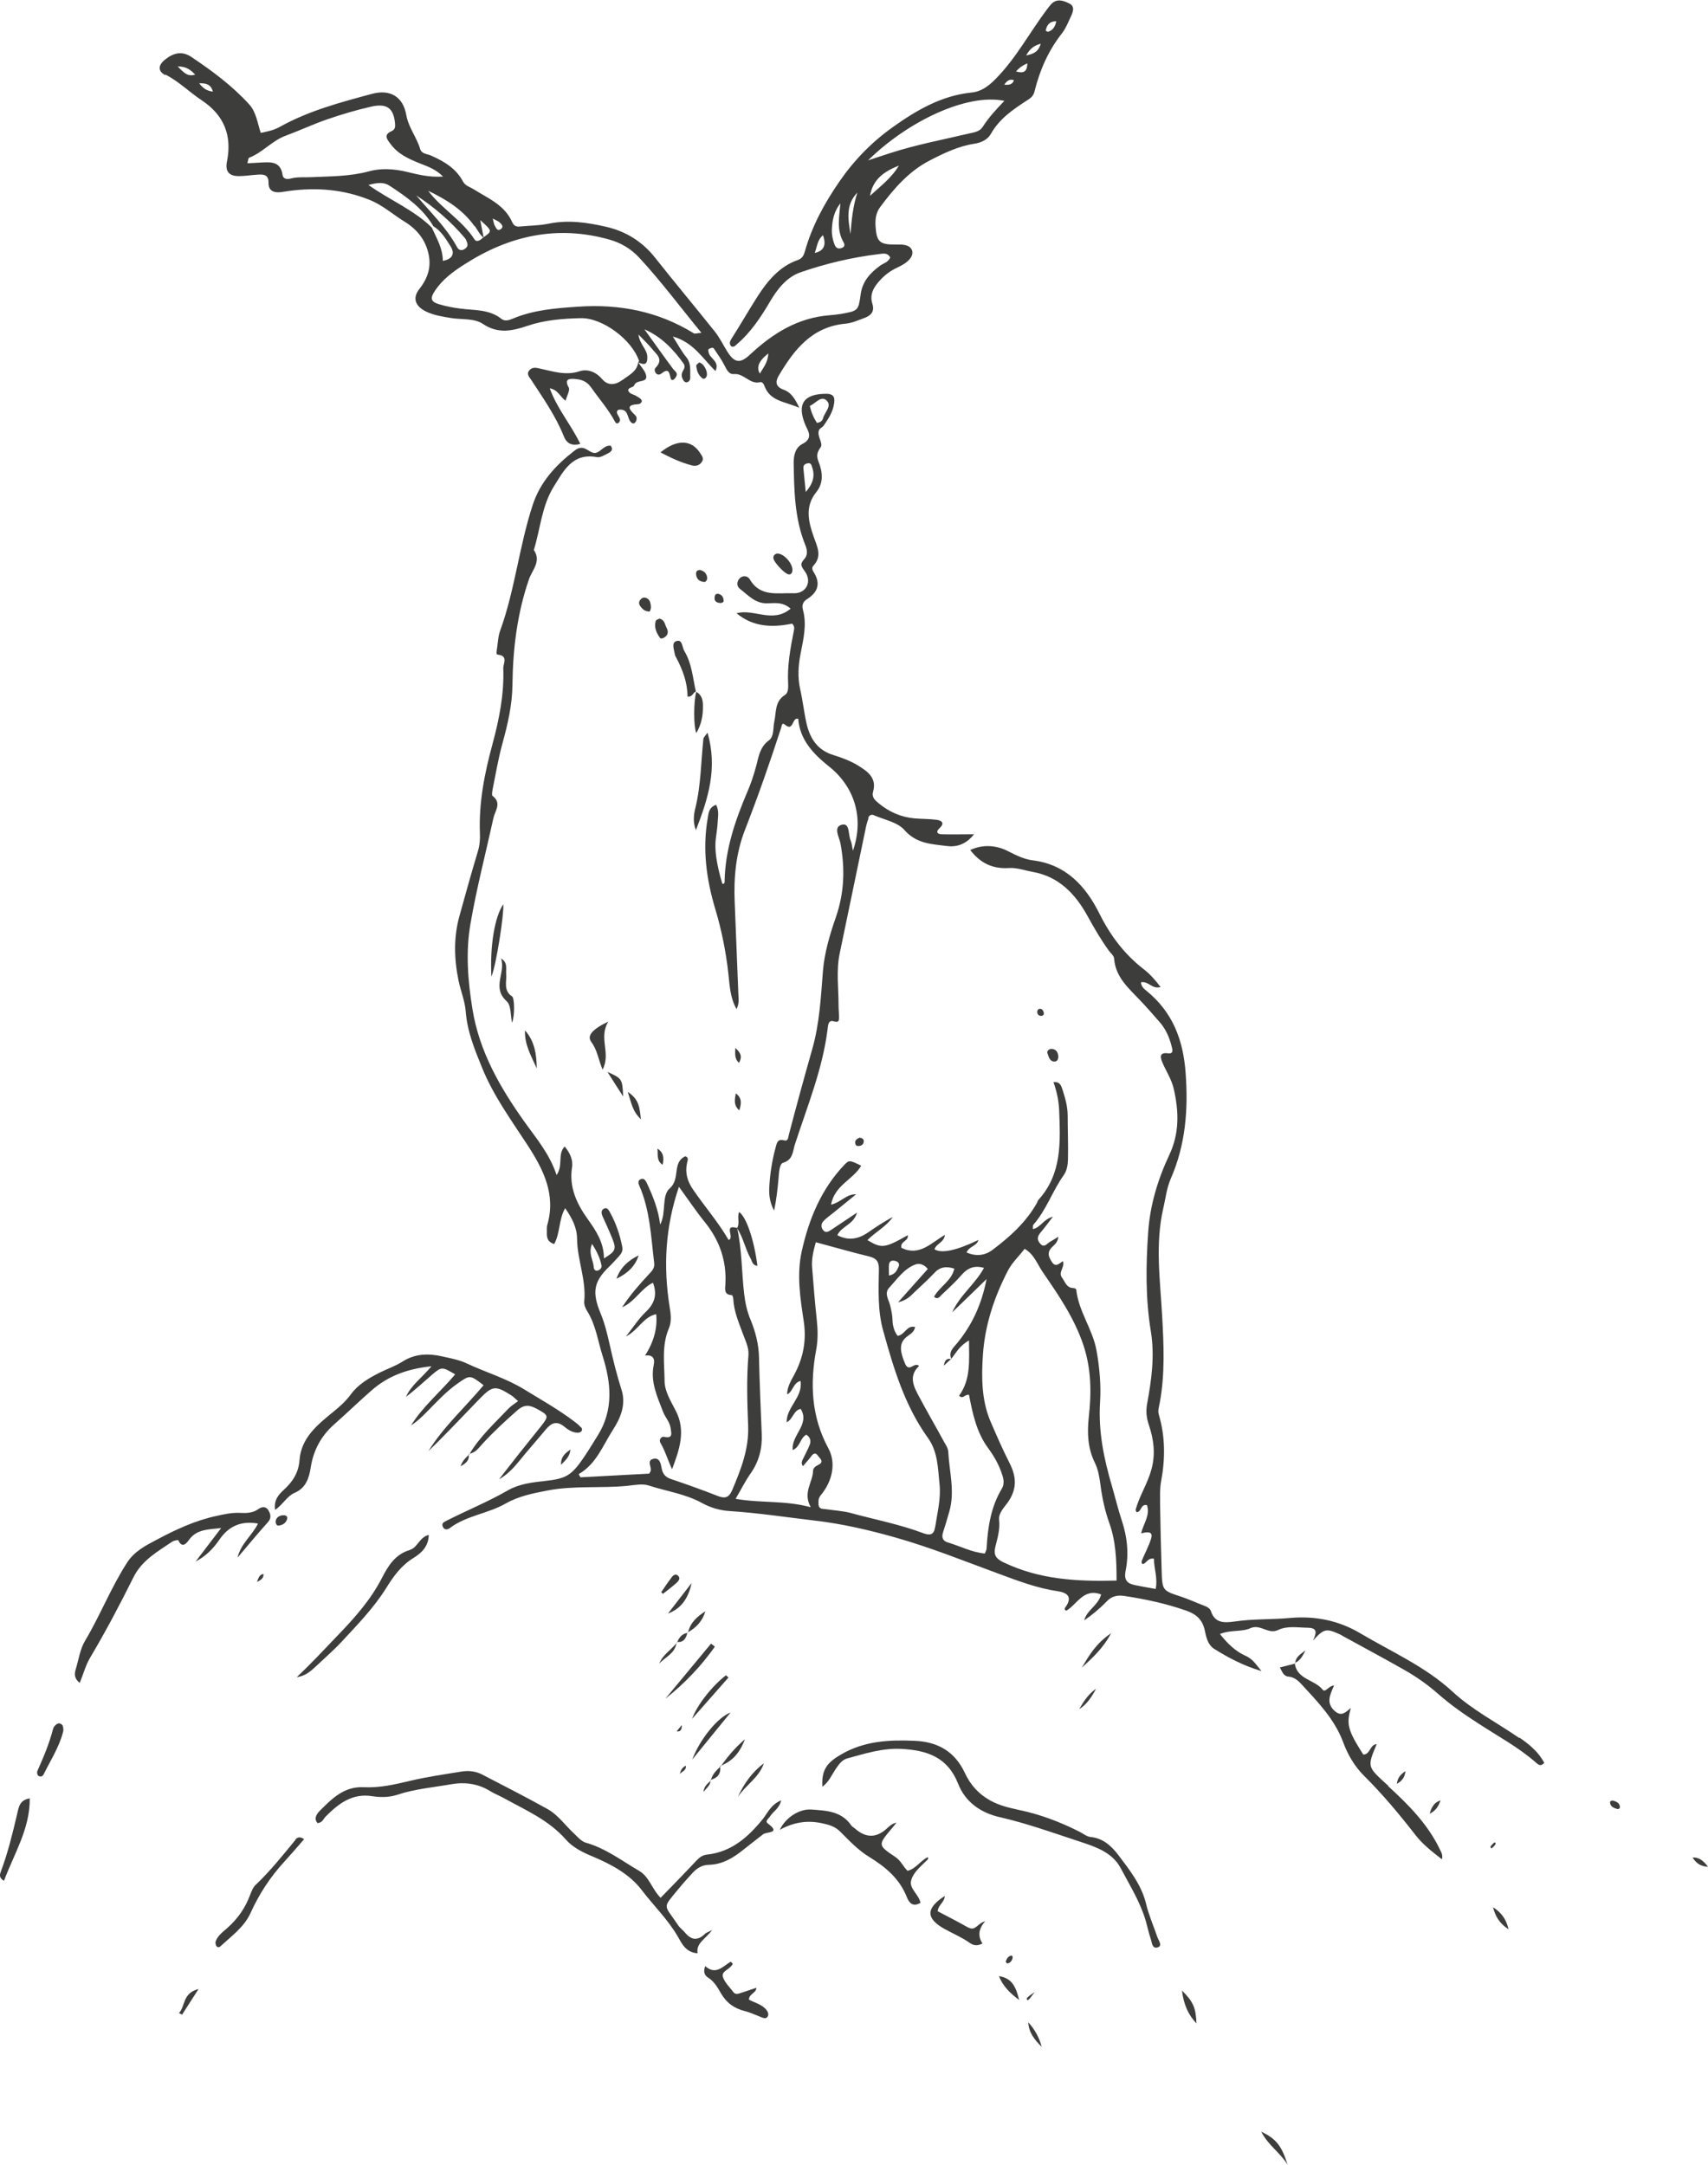 <?xml version="1.0" encoding="UTF-8"?>
<svg id="Layer_2" data-name="Layer 2" xmlns="http://www.w3.org/2000/svg" viewBox="0 0 111.82 141.73">
  <defs>
    <style>
      .cls-1 {
        fill: #3d3e3c;
      }
    </style>
  </defs>
  <g id="_Слой_1" data-name="Слой 1">
    <g>
      <path class="cls-1" d="M46.32,47.97c-.16.22-.26.31-.27.4-.16,1.52-.16,3.05-.53,4.55-.11.44-.16.92.04,1.43.79-2.04,1.44-4.03.76-6.38Z"/>
      <path class="cls-1" d="M33.17,65.55c.3.27.25.93.35,1.41.2-.49.16-1.62.01-1.72-.59-.39-.35-.96-.39-1.47-.03-.35.12-.75-.34-1.02.33.91-.63,1.9.37,2.8Z"/>
      <path class="cls-1" d="M32.95,59.2c-.56.82-.88,2.7-.78,4.74.32-.74.84-4.15.78-4.74Z"/>
      <path class="cls-1" d="M48.23,80.39s.02.03.02.03h0s-.01-.02-.02-.03Z"/>
      <path class="cls-1" d="M49.59,82.88c-.23-1.75-.73-3.2-1.2-3.53-.15.34.07.73-.14,1.06.41.6.53,1.34.88,1.96.11.19.12.48.46.5Z"/>
      <path class="cls-1" d="M38.71,68.22c.39.51.46,1.13.74,1.81.57-1.08-.29-2.07.38-3.15-1.06.51-1.42.93-1.12,1.33Z"/>
      <path class="cls-1" d="M35.14,69.95c-.01-.92-.14-1.79-.77-2.49-.04.93.42,1.7.77,2.49Z"/>
      <path class="cls-1" d="M40.36,83.72c.68-.33,1.22-.79,1.45-1.53-.67.33-1.2.79-1.45,1.53Z"/>
      <path class="cls-1" d="M41.1,71.49c.24.73.3,1.26.86,1.79-.09-.73-.09-1.29-.86-1.79Z"/>
      <path class="cls-1" d="M39.77,70.18c.41.65.68,1.07,1.03,1.61-.06-1.16-.07-1.18-1.03-1.61Z"/>
      <path class="cls-1" d="M69.02,69.5c.22.01.28-.19.26-.38-.03-.28-.18-.45-.47-.45-.18.03-.28.16-.23.3.08.22.14.52.44.53Z"/>
      <path class="cls-1" d="M43.04,75.2c.05.37-.08.79.34,1.06.1-.44.07-.81-.34-1.06Z"/>
      <path class="cls-1" d="M48.17,71.58c-.06.4-.17.75.23,1.12.14-.46.19-.8-.23-1.12Z"/>
      <path class="cls-1" d="M37.34,94.9c-.31.23-.63.45-.61,1,.34-.33.59-.59.61-1Z"/>
      <path class="cls-1" d="M48.14,68.61c-.02.45-.04.71.24.98.2-.37.17-.62-.24-.98Z"/>
      <path class="cls-1" d="M55.99,74.86c.02.11.09.18.22.17.2-.01.33-.11.34-.31,0-.16-.13-.22-.28-.24-.15.08-.32.16-.28.37Z"/>
      <path class="cls-1" d="M68.2,66.5c.12,0,.16-.12.13-.22-.04-.14-.11-.25-.29-.23-.11.04-.14.13-.13.24.02.17.15.23.29.22Z"/>
      <path class="cls-1" d="M30.15,96c.39-.21.58-.42.54-.75-.2.19-.41.38-.54.75Z"/>
      <path class="cls-1" d="M30.69,95.25s.02-.02.03-.03h0s.02-.03.02-.04c-.02,0-.03,0-.05.01,0,.02,0,.04,0,.06Z"/>
      <path class="cls-1" d="M10.83,4.88c.89.46,1.59,1.17,2.41,1.71,1.43.96,1.96,2.29,1.62,3.98-.13.64.12.96.77.96.44,0,.87-.08,1.31-.1.36-.02.65.04.64.53-.01.54.35.67.81.62.18-.02.36-.06.54-.08,1.8-.24,3.56-.1,5.25.58.86.34,1.54.96,2.32,1.44.79.49,1.33,1.15,1.54,2.04.21.86,0,1.61-.57,2.34-.49.61-.29,1.15.43,1.5.53.25,1.11.34,1.69.43.68.1,1.47,0,2.03.38,1,.67,1.94.45,2.92.12,1.12-.38,2.29-.47,3.46-.5,1.44-.04,3.38,1.41,3.84,2.81,0,.02-.04.05-.07.08,0,0,0,0,0,0,0,0,0,0,0,0,0,0,0,0,0,0,.35.15.62.23.61-.34,0-.51-.5-.82-.58-1.48.38.4.65.65.88.93.29.37.8.68.23,1.26-.15.16.08.6.38.37.46-.36.52-.13.6.25.02.09.07.23.21.14.08-.05.16-.16.19-.25.08-.21-.11-.3-.22-.44-.64-.86-1.25-1.73-1.88-2.6,1.1.48,1.89,1.3,2.56,2.24.09.13.08.28,0,.41-.1.16-.16.33-.09.52.05.14.13.3.28.3.14,0,.26-.15.25-.31-.02-.46.08-.93-.27-1.35-.29-.35-.51-.77-.87-1.34,1.37.39,1.95,1.45,2.79,2.26.29-.63-.35-.8-.44-1.19-.02-.1-.09-.22.06-.28.1-.04.22-.1.29.02.24.36.5.72.69,1.1.14.28.29.58.61.55.66-.06,1.04.7,1.72.53.15-.03.24.14.29.28.38.98,1.32.98,2.27,1.4-.29-.63-.57-1.02-1.01-1.18-.54-.19-.58-.51-.34-.92,1.01-1.71,2.18-3.21,4.38-3.41.43-.04.84-.23,1.25-.38.43-.16.66-.43.5-.93-.2-.64.12-1.12.54-1.57.31-.33.65-.58,1.05-.77.33-.16.66-.32.89-.62.27-.35.15-.74-.27-.86-.2-.06-.43-.05-.65-.05-1.08.01-1.28-.16-1.35-1.2-.03-.45.03-.89.3-1.25.9-1.21,1.87-2.34,3.24-3.05.93-.48,1.88-.94,2.93-1.1.47-.07.88-.28,1.09-.66.55-.97,1.41-1.56,2.3-2.14.25-.16.47-.29.55-.63.34-1.39.91-2.68,1.81-3.82.24-.31.39-.7.56-1.06.14-.3.3-.67-.09-.87-.38-.19-.83-.36-1.21.06-.1.11-.18.23-.27.34-1.13,1.51-2.02,3.2-3.37,4.56-.47.47-.93.81-1.57.87-1.96.2-3.61,1.17-5.15,2.27-1.35.96-2.51,2.14-3.49,3.56-.99,1.44-1.79,2.91-2.26,4.58-.08.28-.18.45-.45.55-1.21.42-1.99,1.37-2.64,2.38-.59.92-1.13,1.87-1.72,2.79-.1.16-.16.33,0,.49.17.07.27-.06.37-.15.9-.77,1.55-1.75,2.14-2.75.49-.84,1.1-1.63,2.01-1.95,1.65-.57,3.36-.98,5.11-1.19.27-.03.59-.13.77.22-.12.31-.44.37-.67.54-.63.46-1.14,1.01-1.26,1.84-.15,1.11-.17,1.11-1.28,1.31-.25.04-.51.07-.76.09-2.08.16-3.72,1.19-5.19,2.56-.65.61-1.02.59-1.51-.19-.27-.43-.49-.9-.81-1.3-1.3-1.63-2.64-3.23-3.93-4.86-.83-1.04-1.89-1.7-3.18-2-1.25-.29-2.51-.47-3.8-.2-.6.12-1.24.12-1.85.18-.25.03-.4-.05-.51-.29-.5-1.13-1.59-1.56-2.54-2.16-.24-.15-.53-.21-.68-.5-.46-.86-1.23-1.31-2.08-1.69-.26-.12-.62-.1-.72-.43-.23-.77-.76-1.4-.91-2.22-.21-1.21-1.05-1.71-2.23-1.4-2.08.56-4.16,1.11-6.06,2.17-.39.22-.8.3-1.24.39-.22-.67-.3-1.36-.75-1.86-1.11-1.22-2.43-2.2-3.79-3.11-.61-.41-1.17-.27-1.71.16-.47.37-.51.76,0,1.03ZM53.34,16.56c.17-.48.19-.88.54-1.16q.35.97-.54,1.16ZM55.06,16.25c-.21.06-.34-.03-.42-.23-.12-.31-.19-.63-.18-.96.02-.63.14-1.22.56-1.75-.07.86-.27,1.73.2,2.54.12.21.06.34-.16.4ZM55.68,15.33c-.15-.96-.34-1.91.45-2.72-.29.89-.38,1.8-.45,2.72ZM69.15,1.39c-.07.39-.24.59-.53.69-.04.01-.17-.07-.16-.09.08-.32.21-.59.69-.6ZM68.14,2.86c-.16.52-.45.67-.96.77.25-.44.5-.64.96-.77ZM67.26,4.15c-.02.67-.36.62-.74.53q.29-.35.74-.53ZM66.38,5.25c-.1.32-.37.31-.63.3.15-.25.35-.4.63-.3ZM65.75,6.61c-.53.55-1.02,1.08-1.41,1.69-.19.3-.52.36-.85.43-1.74.41-3.5.74-5.2,1.29-.41.13-.81.27-1.46.48,2.57-2.53,6.43-4.4,8.91-3.9ZM58.85,10.84c-.48.81-1.22,1.36-1.89,1.98.18-1.1.96-1.61,1.89-1.98ZM50.3,23.14c-.03.62-.34.93-.55,1.32q-.38-.6.55-1.32ZM24.12,12.11c.61-.16,1.01-.2,1.4.06,1.1.72,2.16,1.47,2.85,2.64.52.32.82.83,1.13,1.32.28.44.16.83-.51.95,0-.83-.41-1.48-.72-2.18-1.16-1.15-2.7-1.77-4.15-2.79ZM27.23,12.78c1.2.78,2.28,1.71,3.21,2.81.07.08.1.19.14.29.08.21-.02.34-.19.44-.19.11-.36.05-.46-.13-.7-1.29-1.75-2.29-2.69-3.41ZM39.91,15.69c.75.21,1.41.61,1.94,1.18,1.41,1.52,2.65,3.19,4.07,4.92-.29.02-.43.08-.5.03-2.34-1.44-4.87-1.93-7.6-1.74-1.47.1-2.9.21-4.27.79-.24.1-.51.18-.73,0-.81-.64-1.78-.54-2.71-.67-.47-.06-.94-.15-1.39-.29-.53-.16-.57-.4-.24-.88.5-.75,1.2-1.26,1.94-1.73,2.93-1.88,6.07-2.58,9.49-1.61ZM32.67,14.53c.17.14.35.32.09.49-.2.13-.29-.11-.37-.25-.05-.08-.06-.19-.13-.46.23.12.33.16.41.22ZM31.09,14.81c.18.25.31.54.55.74,0,0,0,0,0,0,0,0,.02-.01.02-.02-.07-.35-.14-.71-.22-1.12.79.71.8.72.22,1.12,0,.02,0,.03,0,.05-.01-.01-.02-.02-.04-.03-.15.18-.42.33-.55.13-.81-1.26-2.14-2-3.04-3.19,1.17.56,2.26,1.23,3.03,2.31ZM16.3,10.33c.88-.33,1.5-1.11,2.39-1.44.92-.34,1.81-.76,2.74-1.08.93-.32,1.88-.6,2.83-.82,1.06-.25,1.5.08,1.6,1.06.02.23.03.42-.23.54-.55.24-.28.55-.05.85.48.65,1.17.96,1.89,1.25.49.2,1.01.35,1.54.87-.93.06-1.67-.14-2.38-.31-.84-.2-1.7-.25-2.49-.03-1.26.34-2.53.32-3.8.38-.44.02-.88-.03-1.31.09-.22.06-.49.04-.53-.23-.12-.88-.74-.86-1.39-.82-.29.02-.57.03-.91.05.04-.17.05-.33.1-.35ZM13.94,6c-.39-.05-.64-.2-.9-.55.46,0,.76.06.9.55ZM12.78,4.88c-.49.16-.73-.11-1.15-.53.63,0,.86.26,1.15.53Z"/>
      <path class="cls-1" d="M56.84,53.55c.05-.15.19-.25.34-.19.7.31,1.58.46,2.04.99.79.9,1.79.91,2.77,1.04.6.08,1.23-.08,1.78-.77-.81,0-1.46.02-2.11,0-.24,0-.45-.12-.15-.4.37-.34.13-.51-.21-.55-.47-.06-.95-.05-1.42-.09-.9-.08-1.69-.43-2.38-1.01-.23-.19-.44-.39-.34-.74.26-.91-.38-1.34-1-1.72-.49-.3-1.06-.51-1.61-.68-1.03-.32-1.51-1.07-1.74-2.03-.17-.75-.25-1.51-.42-2.26-.18-.8-.13-1.58.03-2.38.18-.93.41-1.87.15-2.82-.1-.36.02-.56.29-.73.65-.42.87-.96.46-1.67-.09-.15-.23-.33-.07-.5.6-.65.24-1.26.01-1.93-.33-.96-.58-1.95.18-2.89.49-.6.42-1.31.15-1.99-.14-.36-.12-.59.13-.94.2-.28-.26-.73-.1-1.13.05-.12.22-.18.3-.29.31-.45.61-.89.69-1.47.07-.46-.1-.61-.5-.62-1.48,0-1.95.66-1.4,2,.03.07.05.14.09.2.23.44.3.79-.26,1.08-.47.24-.58.75-.58,1.23.03,1.83.06,3.66.76,5.39.14.34.17.67-.07.93-.31.33-.18.49.05.81.48.67.07,1.46-.76,1.42-1.01-.04-2.17.27-2.85-.91-.12-.21-.44-.3-.67-.06-.21.22-.19.53.03.69.54.41.99.96,1.79.94.46-.01,1-.11,1.52.35-1.18.99-2.41-.02-3.54.3,1.1.92,2.38.94,3.64.68.18.19.14.34.11.48-.23,1.15-.44,2.3-.37,3.48.01.26,0,.58-.21.71-.68.42-.56,1.13-.7,1.75-.09.42,0,.97-.36,1.23-.57.42-.66,1.03-.81,1.62-.16.6-.35,1.19-.6,1.76-.79,1.86-1.44,3.75-1.48,5.81,0,.08.01.22-.15.19q-.58-1.93-.42-3.01c.05-.36.1-.72.12-1.09.02-.34.09-.7-.11-1.07-.49.18-.49.55-.55.9-.35,2.02-.08,4,.5,5.93.41,1.37.69,2.76.85,4.18.09.76.1,1.58.54,2.37.19-.39.13-.68.12-.97-.08-2.01-.16-4.02-.24-6.03-.07-1.62.08-3.22.67-4.73.86-2.21,1.64-4.44,2.37-6.69.04-.12.05-.37.23-.22.6.53.47-.5.89-.37.1,1.38,1,2.31,2,3.11,1.68,1.33,2.33,3.37,1.58,5.53-.06-.27-.07-.49-.15-.68-.17-.37-.04-1.14-.55-1.03-.62.13-.2.81-.12,1.21.31,1.65.26,3.25-.3,4.86-.39,1.12-.74,2.3-.84,3.48-.14,1.74-.22,3.46-.71,5.17-.53,1.86-1.04,3.73-1.53,5.6-.04.17-.04.42-.3.35-.44-.12-.48.17-.56.46-.24.88-.38,1.79-.42,2.7-.02.5.07.98.32,1.44.15-.71.23-1.42.29-2.12.03-.37.06-.94.29-1.01.66-.19.64-.75.77-1.17.81-2.5,1.82-4.94,2.15-7.57.03-.22.03-.63.38-.53.34.1.37,0,.37-.26,0-.26-.03-.51-.03-.77,0-1.13-.16-2.27.07-3.39.57-2.74,1.14-5.49,1.71-8.23.04-.21.1-.42.18-.63ZM54.12,26.23c.37.34-.14.77-.24,1.16-.03.13-.13.25-.39.3-.23-.34-.38-.69-.47-1.12.37-.14.72-.7,1.1-.35ZM52.75,32.21c-.05-.54-.1-1.03-.15-1.52-.03-.24.1-.33.3-.36.19-.03.23.12.27.26.21.6.03,1.11-.42,1.62Z"/>
      <path class="cls-1" d="M40.75,24.87c-.31.24-.87.5-1.34-.06-.36-.43-.92-.69-1.48-.5-.89.29-1.7.01-2.54-.17-.26-.06-.51-.13-.71.08-.26.26-.01.48.11.67.77,1.18,1.59,2.34,2.12,3.67.18.46.52.66,1.08.5-.6-1.25-1.51-2.29-2-3.64.57.11.68.58,1.04.81.08-.32.31-.69.2-.87-.33-.58.11-.57.39-.55.42.03.79.13,1.09.57.52.74,1.13,1.43,1.56,2.24.05.1.15.14.24.05.3-.29-.35-.6-.03-.84.68-.1.56.5.8.78.07.09.18.16.27.08.07-.06.13-.18.13-.28.01-.16-.12-.25-.22-.35-.39-.38-.29-.56.23-.59.15,0,.29-.04.33-.22-.06-.19-.25-.24-.39-.34-.18-.11-.44-.11-.51-.37.06-.2.34-.16.4-.31.14-.4.83-.15.79-.59-.03-.32-.34-.62-.53-.92-.07.61-.64.86-1.03,1.16Z"/>
      <path class="cls-1" d="M45.95,30.24c.16-.23-.01-.41-.12-.59-.57-.88-1.53-.9-2.59-.03.67.35,1.33.66,2.05.85.28.07.5,0,.66-.23Z"/>
      <path class="cls-1" d="M45.59,45.28s-.02,0-.03,0c0,0,0,0,0,.01l.02-.02Z"/>
      <path class="cls-1" d="M44.28,43.07c.42.8.73,1.63.73,2.53.34.06.35-.28.55-.32-.21-.9-.26-1.84-.76-2.66-.15-.25-.11-.8-.54-.64-.32.12-.12.58-.07.89.01.07.05.13.09.2Z"/>
      <path class="cls-1" d="M45.58,45.28s-.02.01-.02.01c0,0,0,0,.02,0,0,0,0-.02,0-.02Z"/>
      <path class="cls-1" d="M45.58,48c.35-.57.45-1.18.44-1.79,0-.34-.06-.72-.44-.91-.17.66-.18,2.19,0,2.69Z"/>
      <path class="cls-1" d="M51.62,37.61c.12.01.21-.05.24-.16.15-.43-.51-1.23-.98-1.21-.16.03-.26.14-.25.29,0,.25.74,1.04.99,1.07Z"/>
      <path class="cls-1" d="M43.63,41.08c-.11-.21-.12-.51-.46-.58-.07.04-.22.08-.24.15-.12.41.04.78.27,1.1.07.11.27.02.38-.08.2-.18.15-.4.05-.59Z"/>
      <path class="cls-1" d="M42.53,40.04c.12-.2.09-.38.05-.55-.04-.19-.15-.32-.34-.36-.16-.03-.27.06-.35.18-.12.19,0,.35.11.48.11.13.26.24.53.25Z"/>
      <path class="cls-1" d="M45.76,23.74c-.05.06-.18.13-.18.2.03.32.13.61.39.82.1.08.21.02.27-.08.16-.27-.15-.91-.48-.95Z"/>
      <path class="cls-1" d="M45.88,37.33c-.15-.04-.31.03-.31.21,0,.34.19.53.52.56.12.01.18-.09.21-.23-.01-.26-.15-.46-.42-.54Z"/>
      <path class="cls-1" d="M47.37,39.31c0-.25-.15-.38-.33-.43-.19-.03-.24.09-.25.19-.05.27.1.39.36.41.11,0,.23-.04.23-.16Z"/>
      <path class="cls-1" d="M48.23,80.38s0,.02,0,.03c0,0,0,0,.01,0l-.02-.03Z"/>
      <path class="cls-1" d="M99.48,113.8c-1.47-1.02-3.07-1.83-4.4-3.06-1.77-1.63-3.97-2.59-6.01-3.8-1.43-.85-2.97-1.16-4.63-1.01-1.2.11-2.41.05-3.61.23-.59.08-1.28.16-1.55-.67-.07-.21-.29-.31-.51-.39-.48-.18-.94-.4-1.43-.56-1.25-.41-1.25-.4-1.29-1.77-.04-1.39-.08-2.78-.1-4.17,0-.55-.03-1.11.07-1.64.27-1.46.27-2.9-.15-4.33-.08-.27,0-.5.05-.75.36-1.92.27-3.84.16-5.79-.13-2.32-.46-4.67.08-6.99.15-.64.22-1.31.48-1.91.98-2.24,1.16-4.54.98-6.96-.16-2.17-.86-3.97-2.55-5.35-.18-.14-.37-.31-.37-.57.51-.09.72.48,1.28.31-.35-.46-.68-.84-1.11-1.17-1.26-.98-2.18-2.2-2.9-3.65-.89-1.78-2.18-3.2-4.34-3.47-.57-.07-1.08-.32-1.61-.59-.74-.39-1.63-.49-2.5-.09.68.89,1.5,1.25,2.56,1.18.5-.03,1.01.16,1.51.25,1.74.3,2.83,1.47,3.62,2.91.42.77.86,1.52,1.37,2.23.13.18.35.35.36.54.09,1.21.94,1.93,1.69,2.72.43.45.84.92,1.25,1.39.43.47.68,1.04.83,1.65.05.19.14.49-.24.44-.6-.08-.5.29-.37.6.24.57.6,1.1.74,1.71.34,1.48.39,2.91-.29,4.35-.75,1.59-1.26,3.29-1.38,5.05-.15,2.15-.18,4.34.17,6.46.27,1.64.05,3.2-.24,4.78-.09.5-.04.91.11,1.37.32.94.45,1.89.18,2.9-.25.93-.78,1.73-1.04,2.65-.01.05.03.12.05.17.35.02.25-.55.69-.46.23.66-.24,1.22-.38,1.85.58-.15.77-.05.65.35-.15.48-.4.94-.59,1.4-.04.09-.06.19.04.26.26-.04.32-.42.74-.35-.01.63.26,1.27.11,1.98-.49-.09-.92-.16-1.35-.25-.49-.1-.74-.31-.62-.92.23-1.13.11-2.25-.26-3.35-.24-.73-.42-1.48-.63-2.21-.53-1.79-.9-3.59-.78-5.49.07-1.12-.03-2.25-.23-3.38-.25-1.41-1.18-2.57-1.33-4,0-.04-.11-.1-.17-.1-.47,0-.55-.4-.76-.68-.27-.37.2-.67.06-1.08-.24.14-.48.45-.73.04-.19-.3-.32-.56-.05-.89.16-.19.44-.33.48-.75-.25.16-.41.25-.56.34-.2.12-.37.42-.64.1-.25-.29-.14-.52.08-.77.24-.28.45-.58.76-.98-.62.16-.8.71-1.31.81.01-.14-.01-.23.02-.27.86-.97,1.26-2.22,2-3.26.22-.31.27-.69.28-1.05.02-.95-.02-1.9-.02-2.84,0-.6-.16-1.16-.34-1.71-.08-.24-.16-.54-.59-.49.21.59.34,1.18.37,1.81.08,2.09.2,4.18-1.35,5.89-.05.05-.06.13-.1.2-.71,1.27-1.77,2.22-2.91,3.08-.5.38-1.09.44-1.7.17.18-.42.67-.41.78-.82q-2.19,1.05-2.88.61c.12-.37.64-.46.68-.94-.91.53-1.67,1.42-2.84.85-.12-.43.49-.44.41-.83-1.52.86-1.71.88-2.64.32.53-.54,1.23-.88,1.66-1.51-.6.31-1.14.68-1.68,1.05-.61.4-1.24.51-1.95.14.27-.6,1.06-.68,1.29-1.48-.65.43-1.18.79-1.71,1.14-.15.1-.33.21-.49.03-.17-.18-.17-.43-.01-.6.22-.24.5-.42.75-.63.47-.38.93-.76,1.4-1.14-.64-.02-.96.51-1.64.68.22-1.27,1.46-1.65,1.97-2.55-.73-.37-.8-.37-1.08-.08-1.53,1.6-2.34,3.56-2.81,5.68-.34,1.53-.1,3.07.13,4.58.19,1.27-.03,2.39-.61,3.48-.22.41-.47.81-.48,1.31.4-.18.37-.74.88-.88.17,1.07-.93,1.71-.91,2.71.42-.2.44-.78.92-.88.63,1.03-.64,1.72-.52,2.7.5-.22.48-.8.89-1.01.26.17.32.41.22.66-.1.27-.25.53-.37.79-.09.2-.25.39-.07.61.16-.2.34-.38.49-.58.14-.2.3-.38.49-.1.11.16.45.39.02.6-.17.08-.34.2-.34.39-.02.76-.69,1.41-.15,2.38-1.69-.46-3.26-.26-4.92-.55.39-.67.65-1.19.98-1.66.55-.78.77-1.64.73-2.58-.07-1.68-.14-3.36-.18-5.04-.02-.85-.23-1.66-.55-2.44-.23-.55-.35-1.1-.42-1.69-.17-1.44-.14-2.9-.46-4.32-.94-.28-.13.65-.56.78-.67-1.16-1.56-2.18-2.32-3.29-.38-.55-.54-1.1-.4-1.75.03-.15.14-.35-.11-.44-.89.41-.31,1.48-1.02,2.1-.56.48-.21,1.61-.63,2.37-.12-.99-.48-1.87-.88-2.73-.08-.16-.19-.34-.41-.23-.16.07-.15.25-.09.38.72,1.63.78,3.38.99,5.11.04.35-.17.53-.37.75-.61.66-1.21,1.33-1.73,2.14.84-.37,1.24-1.23,2.02-1.61.3.81.09,1.38-.48,1.92-.46.44-.81.99-1.29,1.6.82-.42,1.13-1.28,1.98-1.46q.14,1.35-.73,2.71c.5-.07.66.18.57.61-.23,1.11.23,2.08.61,3.07.14.37.45.67.5,1.09.04.33.16.68-.43.55-.19-.04-.35.19-.25.38.32.54.49,1.15.77,1.74.48-1.27.92-2.52.24-3.83-.32-.62-.72-1.26-.73-1.93-.01-1.15-.2-2.33.28-3.46.19-.44.13-.94.05-1.41-.42-2.63-.29-5.22.61-7.86.59.81,1.11,1.59,1.7,2.32.96,1.19,1.43,2.53,1.34,4.06-.02.32-.1.7.43.71.03,0,.09.18.09.27.04.82.37,1.55.64,2.3.16.44.39.87.35,1.37-.13,1.54-.08,3.07-.02,4.61.06,1.52-.47,2.86-1.04,4.21-.2.47-.44.59-.93.4-1.02-.4-2.05-.77-3.09-1.12-.36-.12-.53-.33-.6-.69-.06-.32-.13-.75-.58-.62-.4.12-.08.51-.14.77-.01.06-.06.12-.1.19-1.5.08-3,.16-4.5.24-.04-.07-.08-.14-.11-.21,1.16-.67,1.58-1.88,2.24-2.9.5-.77.86-1.65.57-2.59-.31-.98-.56-1.97-.78-2.97-.16-.71-.33-1.42-.61-2.09-.55-1.34-.45-2.04.55-3.01.24-.23.46-.48.68-.72.15-.17.25-.35.2-.59-.15-.79-.41-1.55-.8-2.26-.08-.14-.18-.36-.4-.25-.19.1-.18.3-.1.48.22.5.46,1,.66,1.51.26.67.2.81-.56,1.27,0-1.04-.52-1.82-1.08-2.6-.71-1-1.21-2.07-1.01-3.36.08-.5-.14-.95-.48-1.37-.49.52-.08,1.23-.53,1.87-.47-1.41-1.34-2.41-2.1-3.48-1.6-2.25-2.96-4.6-3.41-7.39-.3-1.85-.45-3.73-.13-5.57.4-2.33,1-4.63,1.51-6.95.11-.48.55-.96-.06-1.43-.07-.05-.02-.28,0-.42.2-1,.37-2.01.64-3,.35-1.27.65-2.55.66-3.88.03-2.34.31-4.65,1.08-6.88.21-.61.83-1.18.32-1.92.43-1.39.52-2.9,1.31-4.16.64-1.02,1.22-2.22,2.82-1.92.22.04.49-.13.71-.24.18-.09.4-.23.19-.51-.42-.04-.62.37-.94.46-.33.11-.61-.33-.98-.32-.2,0-.35.11-.49.22-1.2.93-2.2,2.02-2.69,3.51-.89,2.7-1.16,5.55-2.13,8.23-.14.37-.15.79-.21,1.18-.02.14-.08.39.04.4.72.07.36.59.37.9.06,1.7-.27,3.34-.71,4.97-.52,1.91-.9,3.84-.82,5.84.02.4-.02.8-.14,1.19-.42,1.4-.81,2.8-1.2,4.21-.39,1.4-.35,2.82-.06,4.23.14.68.42,1.34.47,2.02.1,1.31.58,2.48,1.06,3.66.74,1.84,1.91,3.44,2.98,5.08,1.04,1.6,1.88,3.24,1.3,5.24-.05.17-.02.36-.03.55,0,.31.07.57.48.7.4-.71.29-1.59.72-2.35.45.65.77,1.27.78,1.99.01,1.39.61,2.71.47,4.11-.02.2.07.45.18.62.58.91.71,1.98,1.03,2.98.55,1.74.72,3.51-.32,5.17-.31.5-.61,1-.94,1.48-.78,1.14-1.13,1.36-2.51,1.51-.84.09-1.69.19-2.43.61-1.3.75-2.68,1.31-4.02,1.99-.17.09-.35.16-.25.39.09.23.31.21.45.1,1.1-.83,2.52-.95,3.68-1.62.85-.48,1.77-.66,2.7-.84,1.74-.34,3.5-.14,5.25-.31.47-.05.99-.16,1.41-.02,1.16.38,2.39.54,3.49,1.15.53.29,1.15.48,1.78.52,1.86.12,3.7.4,5.55.62,1.83.21,3.59.62,5.35,1.12,2.29.65,4.49,1.54,6.72,2.36,1.27.47,2.53.95,3.88,1.15q1.15.17.48,1.08c-.05.07-.03.13.07.2.71-.4,1.13-1.51,2.29-1.07-.19.72-.93,1.01-1.11,1.7.53-.37,1.02-.77,1.46-1.23.34-.36.7-.44,1.18-.37,1.38.21,2.73.5,4.04.96.65.23,1.05.57,1.21,1.27.1.45.18.95.63,1.24.92.57,1.86,1.08,3.09,1.45-.4-.48-.58-.8-1.06-1.01-.62-.27-1.18-.8-1.66-1.42.71-.29,1.42-.12,1.99-.38.66-.3,1.16.43,1.81.12.6-.29,1.28-.16,1.94-.15.71.01.55.39.35.84.71-.78.86-.81,1.73-.42.1.04.19.11.29.16,1.31.72,2.64,1.43,3.94,2.17.79.45,1.54.97,2.23,1.58.82.72,1.72,1.35,2.64,1.94,1.28.84,2.64,1.56,3.8,2.59.14.12.29.23.51-.01-.37-.72-.99-1.22-1.64-1.67ZM38.87,82.95c-.03-.46-.37-.88-.11-1.51.34.53.53.95.62,1.41.03.14-.08.28-.23.33-.19.05-.27-.07-.28-.23ZM58.2,82.79c.03-.23.19-.29.4-.24.22.05.32.21.22.4-.11.22-.19.48-.62.56,0-.29-.02-.5,0-.72ZM61.22,99.99c-.08.5-.34.55-.77.39-1.54-.58-3.16-.89-4.74-1.32-.52-.14-1.08-.17-1.62-.25-.21-.03-.47.01-.5-.29-.01-.21-.03-.41.13-.61.79-.94,1.03-2.14.51-3.09-1.12-2.07-1.21-4.25-.79-6.48.12-.66.1-1.3.03-1.95-.12-1.12-.21-2.25-.3-3.38-.05-.55.07-1.08.24-1.68,1.24.33,2.36.66,3.49.93.48.12.64.33.64.83-.02,1.35-.09,2.71.28,4.03.68,2.46,1.41,4.91,2.93,7.02.66.92.65,2,.76,3.03.1.95-.15,1.89-.29,2.83ZM64.48,101.71c-.86-.08-1.61-.48-2.41-.72-.35-.1-.44-.33-.33-.67.15-.45.28-.91.41-1.36.38-1.31,0-2.61-.07-3.92-.01-.24-.18-.47-.3-.69-.52-.96-1.07-1.9-1.58-2.86-.36-.67-.76-1.37-.03-2.06-.31-.3-.65.47-.92-.16-.33-.78-.38-1.27.01-1.66.22-.22.58-.33.65-.73-.55-.14-.65.5-1.14.58-.23-.29-.33-.66-.34-1.06-.01-.33-.08-.64-.16-.96-.09-.36-.4-.77-.05-1.14.52-.56.96-1.23,1.7-1.51.26-.1.58-.02.82.29-.6.68-1.21,1.36-1.94,2.18.57-.13.82-.42,1.09-.68.42-.4.86-.79,1.26-1.22.37-.41.79-.48,1.33-.3-.18.8-.96,1.17-1.33,1.84.26.22.39-.03.52-.15.45-.42.91-.85,1.32-1.32.38-.42.81-.6,1.43-.42-.58,1.07-1.59,1.79-2.08,2.91.71-.68,1.41-1.37,2.25-2.18-.33,1.69-.96,3.01-1.92,4.19-.24.29-.59.57-.39,1.03.31-.38.53-.85,1.16-1.2,0,1.33.13,2.53-.65,3.62.27.26.38-.12.65-.06.23,1.21.49,2.46,1.26,3.5.41.56.74,1.15.94,1.82.09.3.1.57-.06.84-.72,1.2-.91,2.53-.99,3.89,0,.1-.06.2-.11.33ZM65.74,102.31c-.52-.25-.72-.48-.57-1.07.14-.56.31-1.12.24-1.72-.05-.46.32-.81.57-1.16.59-.85.59-1.63.12-2.56-.46-.91-.87-1.84-1.27-2.78-.57-1.36-.58-2.86-.48-4.32.13-1.95.74-3.78,1.64-5.52.28-.53.71-.92,1.09-1.42.63.36.83,1.01,1.19,1.53,1.03,1.5,2.05,2.98,2.65,4.75.53,1.58.54,3.15.36,4.74-.11,1.05-.07,2.04.4,2.99.23.46.3.98.37,1.48.11.84.29,1.66.57,2.45.43,1.19.48,2.42.48,3.78-2.6.07-5.05-.07-7.37-1.18Z"/>
      <path class="cls-1" d="M62.28,88.98s0-.02,0-.03c0,0,0,0,0,.01h.02Z"/>
      <path class="cls-1" d="M38.03,93.46c-.12-.17-.31-.3-.48-.43-1.02-.77-2.13-1.39-3.22-2.06-1.2-.74-2.53-1.12-3.78-1.71-.49-.23-1.04-.33-1.57-.45-.91-.21-1.8-.2-2.64.34-.46.29-.99.47-1.47.71-.72.36-1.42.77-1.91,1.44-.33.45-.73.8-1.16,1.15-1.02.83-2.08,1.69-2.19,3.13-.06.84-.45,1.43-1.03,1.96-.35.32-.66.67-.57,1.31.52-.35.77-.89,1.27-1.11.73-.31.95-.94,1.06-1.65.17-1.11.66-2.05,1.51-2.81.85-.75,1.66-1.54,2.51-2.28,1.04-.9,2.27-1.38,3.89-1.55-.66.78-1.34,1.25-1.67,2,.61-.46,1.16-.98,1.73-1.47.61-.51.64-.5,1.49,0-.95,1.13-2.1,2.08-2.89,3.34.37-.23.67-.52.97-.82.67-.67,1.3-1.38,2.09-1.93.8-.56.8-.56,1.69.12-1.2,1.44-2.62,2.71-3.61,4.31,1.16-1.11,2.25-2.29,3.37-3.44.84-.86,1.04-.85,2.06-.2.12.07.21.18.44.37-.24.18-.46.31-.64.5-.89.94-1.86,1.82-2.53,2.94.41-.07.62-.42.88-.69.69-.75,1.44-1.44,2.21-2.12.5-.45.85-.37,1.33-.11.75.41.77.46.27,1.1-.45.57-.92,1.14-1.37,1.71-.47.59-.93,1.19-1.4,1.79.55-.31.94-.73,1.31-1.18.57-.71,1.18-1.39,1.76-2.09.35-.42.71-.58,1.2-.18.25.21.55.4.89.4.19,0,.37-.14.22-.36Z"/>
      <path class="cls-1" d="M50.25,119.36c-.18-.13.08-.31.17-.45.2-.32.6-.5.72-1.04-.66.27-.87.8-1.19,1.21-.96,1.19-2.06,2.17-3.66,2.34-.33.04-.51.2-.72.42-.76.81-1.54,1.61-2.32,2.41-.58-.58-.73-1.36-1.4-1.76-1.13-.66-2.18-1.47-3.47-1.84-.32-.09-.54-.36-.78-.59-.59-.54-1.06-1.24-1.77-1.63-1.4-.78-2.84-1.51-4.26-2.25-.44-.23-.91-.27-1.39-.19-1.11.18-2.24.34-3.33.6-1,.24-2,.47-3.02.42-1.3-.07-2.09.74-2.89,1.54-.18.18-.43.5-.15.81.33-.03.38-.28.53-.43.85-.85,1.74-1.55,3.07-1.33.53.08,1.09.08,1.63-.1,1.15-.38,2.36-.48,3.55-.69.88-.15,1.75-.03,2.53.46.28.17.59.29.88.45,1.43.79,2.95,1.44,4.07,2.72.46.52,1.09.83,1.74,1.1,1.21.51,2.42,1.15,3.22,2.2.77,1.01,1.7,1.91,2.35,3.02.27.47.53,1.07,1.31,1.12-.11-.67.51-.92.95-1.52-.29.15-.4.18-.47.25-.46.46-.89.42-1.3-.08-.14-.17-.33-.3-.45-.48-.95-1.42-1.06-1.06.01-2.37.3-.37.62-.72.94-1.07.28-.3.61-.51,1.05-.52.89-.02,1.6-.45,2.27-.99.43-.34.86-.68,1.29-1.01.24-.18,1.21-.05.29-.72Z"/>
      <path class="cls-1" d="M75.03,124.63c-.31-1.25-1.09-2.22-1.83-3.2-.43-.56-.98-1.08-1.79-1.16-.24-.02-.47-.2-.69-.32-1.27-.65-2.6-1.16-4-1.45-.64-.14-1.29-.29-1.87-.61-.76-.42-1.31-1.01-1.68-1.81-.65-1.39-1.75-2.05-3.31-2.11-1.67-.07-3.26.01-4.77.88-.92.53-1.32.99-1.25,2.13.42-.31.6-.75.85-1.13.21-.31.43-.64.79-.73,1.15-.31,2.28-.68,3.52-.62,1.7.09,3.04.54,3.73,2.29.47,1.2,1.49,1.9,2.72,2.18,1.79.41,3.5,1.03,5.24,1.6,1.03.34,2.13.7,2.68,1.74.59,1.12,1.28,2.21,1.64,3.45.11.38.19.78.32,1.16.09.25.09.71.48.57.31-.11.04-.44-.04-.67-.25-.73-.56-1.43-.74-2.18Z"/>
      <path class="cls-1" d="M16.9,99.73c-.38.79-1.13,1.32-1.35,2.25.66-.77,1.3-1.56,1.98-2.31.26-.28.19-.54.04-.79-.17-.29-.45-.23-.67-.07-.36.25-.76.26-1.16.24-.56-.03-1.09.09-1.62.21-1.37.3-2.63.89-3.85,1.54-.72.38-1.48.76-1.96,1.52-1.05,1.63-1.75,3.44-2.74,5.1-.33.55-.42,1.24-.61,1.86-.1.32-.1.62.26.9.24-.59.39-1.16.68-1.65,1.02-1.72,1.95-3.48,2.84-5.27.55-1.11,1.58-1.68,2.54-2.33.11-.07.38-.12.39-.09.25.53.51.24.7-.02.49-.69,1.21-.68,2.11-.78-.62.82-1.15,1.51-1.67,2.19.66-.34,1.15-.84,1.54-1.41.62-.91,1.44-1.27,2.55-1.07Z"/>
      <path class="cls-1" d="M90.89,116.92c-1.36-1.25-1.41-1.19-.76-2.73-.45.02-.42.69-.88.68-1.01-1.59-1.12-1.98-.81-3.05-.36.3-.61.56-1.01.24-.66-.54-.35-1.12-.09-1.71-.37.02-.57.5-.75.27-.53-.66-1.67-.66-1.82-1.7-.3.08-.61.15-.98.25.16.27.22.57.58.6.36.03.63.27.83.49,1.06,1.15,2.17,2.29,2.73,3.79.31.84.75,1.59,1.37,2.21,1.22,1.21,2.32,2.53,3.37,3.88.48.62,1.09,1.09,1.73,1.59.07-.28-.03-.44-.11-.6-.79-1.68-2.08-2.98-3.42-4.2Z"/>
      <path class="cls-1" d="M84.77,108.88s0,.02,0,.03c0,0,.01,0,.02,0l-.03-.03Z"/>
      <path class="cls-1" d="M59.41,122.48c-.29-.29-.44-.67-.79-.9-1.15-.77-1.14-.79-.28-1.82.11-.13.22-.26.35-.43-.31.06-.48.25-.66.41q-1.01.9-2.05-.02c-.08-.07-.19-.12-.25-.21-.64-.94-1.65-.97-2.62-1.04-.77-.05-1.67.51-2.06,1.33.98-.54,1.88-.63,2.82-.42.45.1.81.21,1.14.54.59.59,1.18,1.22,1.89,1.65,1.09.67,2,1.43,2.48,2.66.14.35.39.64.88.35-.09-.54-.75-.93-.61-1.46.14-.55.65-.94,1.06-1.35.06-.06.08-.11.03-.18-.49.23-.77.76-1.32.89Z"/>
      <path class="cls-1" d="M26.83,101.48c-.94.27-1.41,1.02-1.81,1.8-.74,1.45-1.8,2.64-2.91,3.79-.88.92-1.74,1.85-2.68,2.73.55-.06.92-.39,1.28-.73.56-.53,1.14-1.03,1.66-1.59,1.04-1.12,2.11-2.22,2.92-3.52.49-.79.99-1.48,1.81-1.98.47-.29.96-.73.97-1.49-.63.16-.73.84-1.24.98Z"/>
      <path class="cls-1" d="M49.03,130.92c.02-.41.47-.41.49-.78-.35.12-.68.23-1.02.34-.18.06-.36.12-.49-.06-.24-.32-.56-.62-.68-.98-.12-.36.36-.48.55-.73.05-.07.18-.16-.06-.27-.49.3-.97.9-1.65.28-.14.37-.05.6.18.75.39.24.62.63.83,1,.37.65.89,1.03,1.6,1.2.35.09.68.25,1.02.38.17.07.37.16.47-.05.08-.17-.03-.35-.16-.49-.31-.31-.75-.41-1.09-.6Z"/>
      <path class="cls-1" d="M19.34,120.46c-.83,1.01-1.65,2.04-2.61,2.95-.17.16-.27.43-.36.66-.31.84-.8,1.54-1.47,2.14-.29.26-.64.5-.78.89-.03.09,0,.22.04.3.06.1.19.11.28.02.72-.67,1.54-1.25,1.96-2.17.56-1.24,1.29-2.36,2.21-3.36.44-.48.86-.97,1.3-1.48-.3-.2-.46-.11-.58.04Z"/>
      <path class="cls-1" d="M63.39,126.2c-.66-.38-1.34-.72-2-1.07.03-.42.46-.6.46-1-1.24.8-1.25,1.47-.01,2.16.54.3,1.12.54,1.63.9.19.13.44.27.85.05-.29-.44-.29-.94.18-1.45-.51.11-.62.67-1.11.4Z"/>
      <path class="cls-1" d="M1.13,118.73c-.3,1.28-.61,2.56-1.07,3.79-.06.17-.17.4.2.62.66-1.78,1.7-3.38,1.69-5.4-.66.1-.72.57-.82.98Z"/>
      <path class="cls-1" d="M3.84,112.83c-.14.03-.32.18-.37.38-.25.96-.63,1.86-1.03,2.75-.03.08,0,.24.06.29.13.11.29.06.36-.09.45-.91,1.01-1.77,1.27-2.77.03-.1.02-.22,0-.32-.02-.1-.06-.21-.29-.25Z"/>
      <path class="cls-1" d="M43.59,111.19c1.24-.98,2.31-2.11,3.21-3.38-.08-.07-.16-.14-.25-.2-.99,1.19-1.98,2.39-2.97,3.58Z"/>
      <path class="cls-1" d="M45.32,115.2c.89-1.1,1.68-2.06,2.51-3.08-.82.29-2.01,1.74-2.51,3.08Z"/>
      <path class="cls-1" d="M45.31,112.53c.89-1.01,1.63-1.85,2.38-2.7-.05-.05-.1-.1-.16-.15-.87.66-1.89,1.93-2.22,2.85Z"/>
      <path class="cls-1" d="M82.57,139.56c.45.89,1.26,1.39,1.73,2.17-.4-1.26-.75-1.7-1.73-2.17Z"/>
      <path class="cls-1" d="M72.74,106.93c-.96.64-1.44,1.44-1.91,2.25.68-.63,1.38-1.25,1.91-2.25Z"/>
      <path class="cls-1" d="M65.4,129.38c.25.63.68,1.08,1.32,1.56-.2-.85-.47-1.44-1.32-1.56Z"/>
      <path class="cls-1" d="M48.3,117.66c.51-.79,1.4-1.28,1.71-2.22-.77.58-1.31,1.34-1.71,2.22Z"/>
      <path class="cls-1" d="M78.33,132.47c-.04-1.02-.21-1.42-.95-2.15.12.94.42,1.6.95,2.15Z"/>
      <path class="cls-1" d="M45.28,103.64c-.59.76-1.05,1.35-1.55,2,.82-.31,1.32-.93,1.55-2Z"/>
      <path class="cls-1" d="M47.22,115.59c.71-.29,1.2-.8,1.55-1.72-.66.56-1.12,1.13-1.55,1.72Z"/>
      <path class="cls-1" d="M11.71,131.79c.07.04.14.07.21.11.32-.49.63-.99,1.08-1.68-1.07.27-.86,1.14-1.28,1.57Z"/>
      <path class="cls-1" d="M97.75,124.87c.14.59.43,1.07,1.01,1.44-.15-.68-.49-1.11-1.01-1.44Z"/>
      <path class="cls-1" d="M43.96,103.29c-.24.3-.45.63-.67.95.04.04.07.08.11.11.3-.23.6-.46.88-.71.12-.11.29-.28.13-.46-.17-.19-.35-.04-.46.11Z"/>
      <path class="cls-1" d="M71.76,110.56c-.49.34-.82.82-1.1,1.34.51-.33.82-.82,1.1-1.34Z"/>
      <path class="cls-1" d="M68.2,134.01c-.16-.61-.46-1.15-.88-1.61.03.69.43,1.16.88,1.61Z"/>
      <path class="cls-1" d="M46.18,105.49c-.53.34-.98.73-1.13,1.37.55-.31.95-.75,1.13-1.37Z"/>
      <path class="cls-1" d="M45.05,106.86s-.02.02-.04.02l.02.02s0-.03.01-.05Z"/>
      <path class="cls-1" d="M44.29,107.58c-.37.45-.9.76-1.13,1.33.4-.42,1.02-.66,1.13-1.33Z"/>
      <path class="cls-1" d="M110.81,121.61c.21.33.47.58,1.01.61-.31-.41-.59-.63-1.01-.61Z"/>
      <path class="cls-1" d="M18.53,99.2c-.27.03-.48.16-.49.46.04.13.07.23.21.22.27-.03.48-.18.55-.44.05-.21-.15-.25-.27-.23Z"/>
      <path class="cls-1" d="M91.45,116.79c.39-.22.53-.49.56-.83-.27.18-.51.39-.56.83Z"/>
      <path class="cls-1" d="M105.62,117.89c-.14-.02-.23.03-.21.16.04.24.25.32.45.38.14.04.21-.06.19-.17-.04-.24-.25-.31-.43-.37Z"/>
      <path class="cls-1" d="M84.77,108.88s.03.03.03.03c0-.02,0-.03,0-.05-.01,0-.02.02-.04.02Z"/>
      <path class="cls-1" d="M85.47,108.05c-.28.22-.63.4-.67.81.35-.16.5-.49.67-.81Z"/>
      <path class="cls-1" d="M93.6,118.74c.46-.22.59-.55.71-.87-.37.12-.58.38-.71.87Z"/>
      <path class="cls-1" d="M67.43,130.83c.08-.1.16-.21.31-.41-.2.14-.31.21-.41.3-.07.06-.18.15-.04.24,0,0,.1-.08.14-.14Z"/>
      <path class="cls-1" d="M97.78,120.67c-.08.07-.14.15-.2.22.01.13.06.15.14.07.07-.07.16-.15.19-.24.03-.09-.05-.12-.13-.05Z"/>
      <path class="cls-1" d="M17.25,103.05c-.31.04-.33.32-.43.52.22-.11.45-.21.43-.52Z"/>
      <path class="cls-1" d="M44.3,113.35c.27.05.34-.14.34-.41-.11.13-.23.27-.34.41Z"/>
      <path class="cls-1" d="M44.9,115.6c-.25.12-.35.32-.39.55.11-.17.44-.22.39-.55Z"/>
      <path class="cls-1" d="M45,106.91c-.35.05-.53.29-.66.59.43.04.57-.25.66-.59Z"/>
      <path class="cls-1" d="M45.01,106.88s0,.02,0,.03c.01,0,.02,0,.03,0l-.02-.02Z"/>
      <path class="cls-1" d="M44.34,107.51s-.02,0-.04,0h0s-.01.05-.02.07c.01-.02.03-.03.04-.05,0,0,0-.02.01-.02Z"/>
      <path class="cls-1" d="M46.51,116.58s.02-.02.03-.03c0,0-.03-.02-.03-.02,0,.02,0,.04,0,.05Z"/>
      <path class="cls-1" d="M46.06,117.32c.2-.27.45-.43.45-.73-.18.19-.43.35-.45.73Z"/>
      <path class="cls-1" d="M46.55,116.52c.43-.12.65-.39.6-.85-.26.25-.51.49-.6.85Z"/>
      <path class="cls-1" d="M46.54,116.56s.01-.02.01-.04c-.01,0-.03,0-.04.01,0,0,.03.03.03.02Z"/>
      <path class="cls-1" d="M47.16,115.67s.02-.02.02-.02h0s.03-.04.04-.06c-.02,0-.04.02-.07.03,0,.02,0,.03,0,.05Z"/>
      <path class="cls-1" d="M66.29,128.21c.02-.1,0-.22-.15-.16-.17.07-.25.22-.3.39.04.04.09.12.12.11.18-.04.29-.17.33-.35Z"/>
      <path class="cls-1" d="M61.79,89.41c.18-.17.33-.3.47-.43-.32-.07-.41.12-.47.43Z"/>
      <path class="cls-1" d="M62.28,88.98s-.01-.01-.01-.01h0s.01,0,.02.01Z"/>
    </g>
  </g>
</svg>